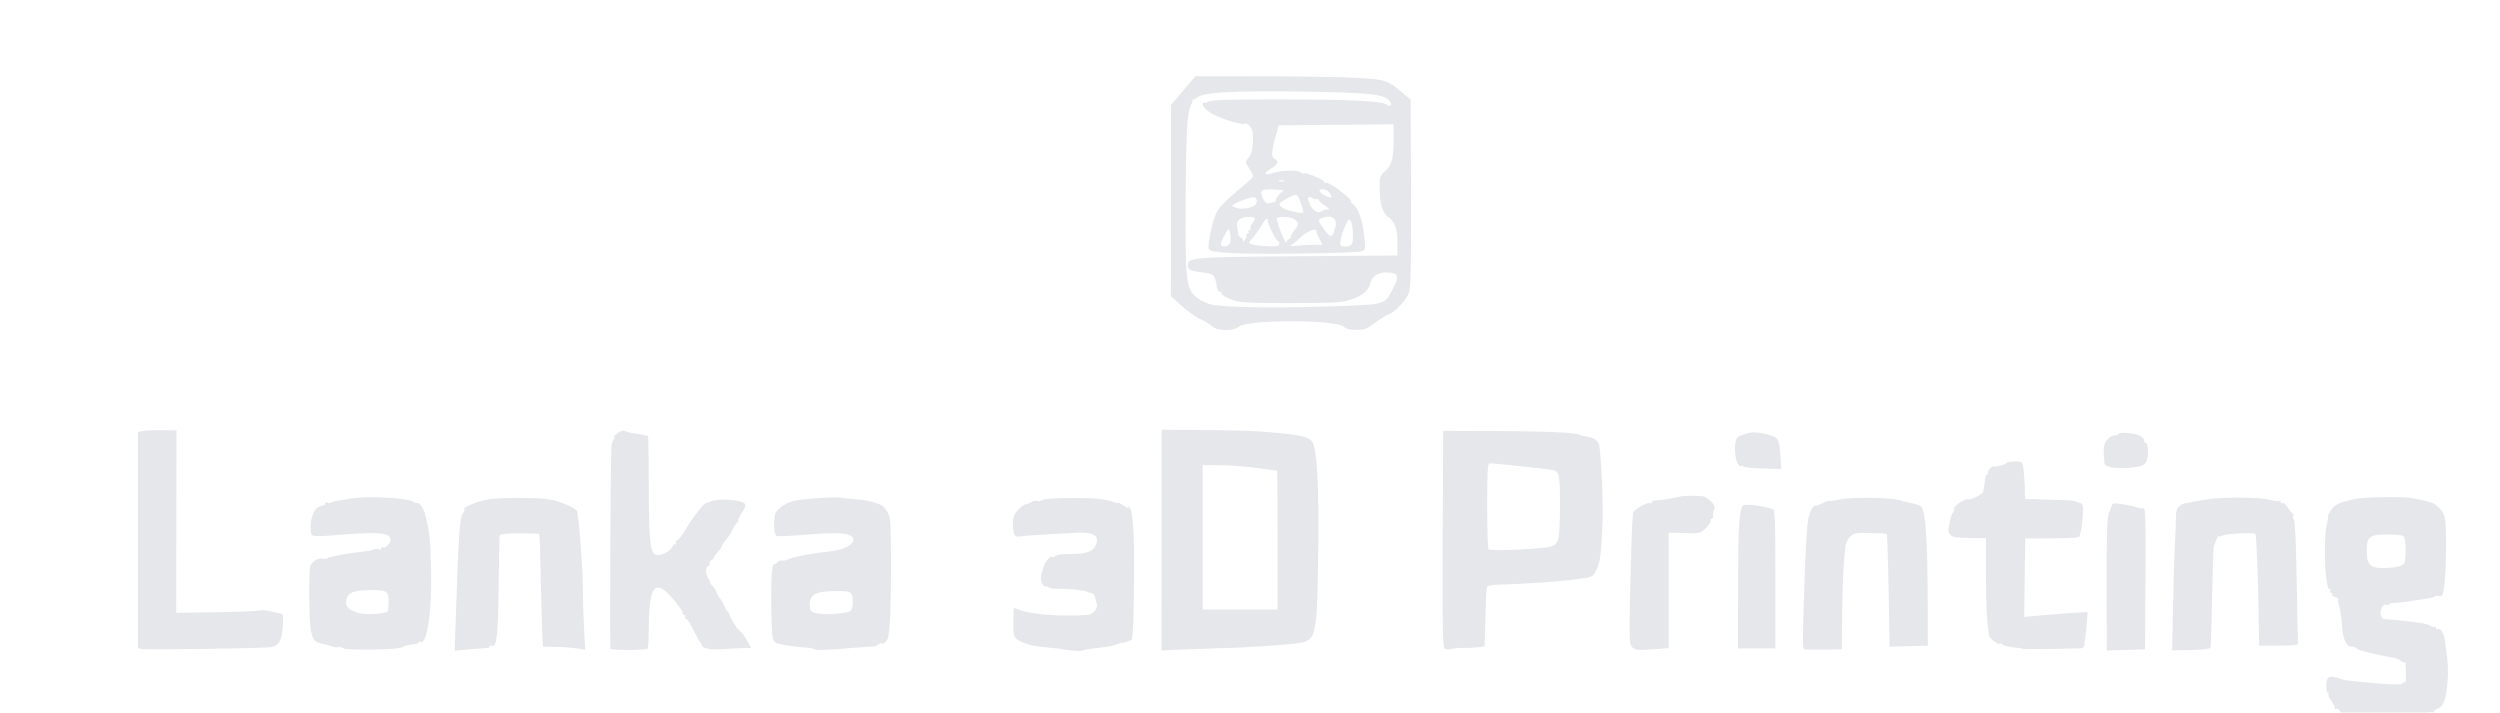<svg width="221" height="63" viewBox="0 0 221 63" fill="none" xmlns="http://www.w3.org/2000/svg">
<g clip-path="url(#clip0_518_21)">
<g filter="url(#filter0_d_518_21)">
<path d="M204.559 59.367C203.182 59.116 202.988 59.054 202.806 58.808C202.706 58.673 202.575 58.611 202.516 58.67C202.457 58.728 202.408 58.684 202.408 58.57C202.408 58.457 202.26 58.178 202.08 57.951C201.899 57.724 201.792 57.472 201.841 57.393C201.891 57.314 201.863 57.249 201.78 57.249C201.696 57.249 201.636 56.943 201.646 56.569C201.666 55.816 201.928 55.665 202.706 55.958C203.137 56.12 203.546 56.18 205.304 56.338C207.527 56.538 208.364 56.556 208.364 56.404C208.364 56.318 208.426 56.285 208.502 56.331C208.653 56.424 208.709 56.12 208.68 55.366C208.647 54.505 208.641 54.464 208.559 54.546C208.514 54.59 208.37 54.538 208.239 54.431C208.009 54.242 207.845 54.188 207.123 54.062C206.646 53.979 205.827 53.803 205.634 53.742C205.543 53.713 205.225 53.633 204.928 53.565C204.63 53.497 204.347 53.377 204.298 53.299C204.249 53.22 204.066 53.156 203.891 53.156C203.389 53.156 203.105 52.517 203.019 51.192C202.976 50.517 202.862 49.769 202.768 49.531C202.673 49.293 202.643 49.05 202.701 48.992C202.76 48.935 202.644 48.845 202.444 48.793C202.245 48.742 202.122 48.634 202.172 48.554C202.222 48.474 202.18 48.409 202.077 48.409C201.976 48.409 201.938 48.336 201.995 48.245C202.051 48.156 202.031 48.082 201.949 48.082C201.868 48.082 201.789 47.99 201.774 47.877C201.758 47.765 201.701 47.415 201.646 47.1C201.461 46.031 201.481 43.093 201.678 42.402C201.786 42.024 201.839 41.68 201.796 41.638C201.753 41.595 201.888 41.332 202.096 41.053C202.444 40.588 202.769 40.438 204.145 40.111C204.907 39.93 208.506 39.879 209.274 40.038C210.76 40.346 211.078 40.437 211.302 40.619C212.204 41.348 212.259 41.602 212.23 44.89C212.213 46.748 212.068 48.328 211.887 48.625C211.842 48.699 211.708 48.722 211.59 48.677C211.471 48.632 211.328 48.642 211.271 48.698C211.159 48.809 210.876 48.879 210.101 48.988C209.828 49.026 209.27 49.108 208.86 49.171C208.451 49.233 207.911 49.289 207.661 49.297C207.411 49.304 207.206 49.362 207.206 49.427C207.206 49.492 207.1 49.505 206.971 49.455C206.667 49.34 206.328 49.958 206.464 50.38C206.58 50.743 206.537 50.727 207.537 50.791C208.273 50.838 209.075 50.933 210.166 51.103C210.475 51.152 210.817 51.264 210.926 51.354C211.035 51.443 211.173 51.468 211.233 51.409C211.293 51.349 211.342 51.391 211.342 51.502C211.342 51.612 211.408 51.662 211.489 51.613C211.701 51.483 212.014 51.914 212.095 52.449C212.373 54.285 212.424 54.816 212.397 55.612C212.334 57.502 212.053 58.468 211.517 58.637C211.33 58.696 211.177 58.817 211.177 58.906C211.177 58.995 211.107 59.026 211.023 58.974C210.938 58.922 210.824 58.952 210.769 59.039C210.715 59.127 210.559 59.157 210.425 59.105C210.29 59.054 210.08 59.094 209.958 59.195C209.836 59.295 209.558 59.377 209.34 59.377C209.122 59.377 208.124 59.405 207.123 59.44C206.123 59.474 204.969 59.441 204.559 59.367L204.559 59.367ZM208.501 45.827C208.736 45.525 208.709 43.622 208.467 43.382C208.395 43.311 207.741 43.253 207.014 43.253C205.437 43.253 205.221 43.431 205.221 44.726C205.221 46.058 205.611 46.322 207.371 46.182C207.972 46.134 208.356 46.014 208.501 45.827V45.827ZM90.49 53.47C90.035 53.394 89.254 53.295 88.753 53.251C87.4 53.13 87.077 53.065 86.393 52.778C85.568 52.431 85.519 52.282 85.588 50.34L85.61 49.733L86.313 49.98C87.129 50.266 89.257 50.452 91.152 50.403C92.279 50.373 92.519 50.316 92.772 50.017C92.944 49.813 93.022 49.556 92.958 49.405C92.896 49.263 92.831 48.998 92.813 48.818C92.794 48.638 92.71 48.485 92.627 48.477C92.544 48.47 92.289 48.387 92.062 48.294C91.694 48.143 90.419 48.031 89.249 48.047C89.022 48.05 88.743 47.977 88.629 47.884C88.515 47.791 88.422 47.777 88.422 47.853C88.422 47.929 88.315 47.84 88.184 47.655C87.984 47.371 87.95 46.941 88.104 46.609C88.125 46.563 88.153 46.453 88.166 46.363C88.228 45.959 88.783 45.135 88.933 45.226C89.024 45.282 89.195 45.248 89.312 45.152C89.43 45.055 89.891 44.978 90.339 44.979C92.161 44.986 92.741 44.76 92.942 43.965C93.113 43.294 92.558 43.027 91.142 43.098C88.569 43.228 86.66 43.348 86.231 43.407C85.676 43.483 85.594 43.365 85.543 42.414C85.512 41.821 85.59 41.563 85.929 41.151C86.163 40.867 86.503 40.608 86.685 40.577C86.867 40.546 87.108 40.446 87.221 40.354C87.333 40.263 87.531 40.228 87.659 40.277C87.788 40.326 87.938 40.322 87.992 40.269C88.156 40.106 89.081 40.028 90.904 40.023C92.769 40.019 93.736 40.116 94.435 40.379C94.676 40.469 94.874 40.504 94.874 40.455C94.874 40.406 95.111 40.533 95.4 40.737C95.691 40.942 95.864 41.002 95.787 40.871C95.705 40.73 95.709 40.689 95.799 40.769C96.151 41.084 96.297 43.157 96.251 47.195C96.209 50.835 96.168 51.964 96.054 52.525C96.035 52.614 95.288 52.863 95.165 52.82C95.141 52.812 94.905 52.888 94.64 52.987C94.374 53.087 93.769 53.206 93.296 53.25C92.405 53.334 91.991 53.401 91.566 53.532C91.429 53.574 90.945 53.546 90.49 53.47L90.49 53.47ZM8.64 53.378L8.185 53.298V43.746V34.194L8.64 34.1C8.89 34.049 9.659 34.015 10.349 34.026L11.602 34.045L11.589 42.11L11.577 50.175L15.094 50.121C17.029 50.091 18.751 50.023 18.922 49.97C19.092 49.916 19.556 49.953 19.953 50.051C20.351 50.149 20.768 50.237 20.881 50.247C21.034 50.26 21.064 50.565 20.996 51.424C20.889 52.79 20.611 53.168 19.662 53.23C18.167 53.329 9.056 53.451 8.64 53.378L8.64 53.378ZM26.329 53.303C26.163 53.206 25.99 53.163 25.945 53.208C25.899 53.253 25.626 53.219 25.337 53.132C25.048 53.045 24.625 52.937 24.398 52.892C23.801 52.775 23.618 52.523 23.462 51.601C23.31 50.711 23.287 46.565 23.429 46.036C23.531 45.658 24.208 45.263 24.543 45.385C24.668 45.431 24.854 45.403 24.957 45.323C25.115 45.198 26.968 44.875 28.369 44.727C28.596 44.703 28.909 44.631 29.064 44.568C29.219 44.504 29.423 44.499 29.519 44.558C29.614 44.616 29.692 44.581 29.692 44.481C29.692 44.38 29.76 44.34 29.844 44.391C30.032 44.505 30.519 44.044 30.519 43.752C30.519 43.101 29.658 42.997 26.383 43.252C23.418 43.484 23.539 43.5 23.467 42.864C23.375 42.059 23.689 41.081 24.114 40.847C24.316 40.737 24.537 40.662 24.605 40.681C24.673 40.7 24.729 40.634 24.729 40.535C24.729 40.435 24.833 40.393 24.961 40.441C25.088 40.49 25.239 40.484 25.295 40.428C25.351 40.373 25.526 40.31 25.683 40.289C25.841 40.268 26.482 40.164 27.109 40.058C28.536 39.816 32.148 40.028 32.576 40.379C32.69 40.473 32.82 40.513 32.865 40.468C33.003 40.331 33.471 40.939 33.561 41.372C33.607 41.596 33.689 41.964 33.743 42.189C33.989 43.227 34.036 43.748 34.105 46.199C34.21 49.945 33.748 53.103 33.147 52.736C33.067 52.686 33.001 52.706 33.001 52.778C33.001 52.851 32.833 52.927 32.628 52.946C32.059 53 31.782 53.07 31.529 53.226C31.174 53.446 26.686 53.512 26.329 53.303V53.303ZM30.23 50.097C30.298 50.059 30.354 49.66 30.354 49.213C30.354 48.248 30.227 48.163 28.782 48.165C27.523 48.166 26.935 48.328 26.715 48.735C26.163 49.756 27.392 50.459 29.361 50.248C29.771 50.204 30.161 50.136 30.23 50.097V50.097ZM36.247 51.991C36.547 42.747 36.618 41.727 36.988 41.274C37.068 41.175 37.091 41.053 37.039 41.001C36.881 40.845 38.441 40.235 39.263 40.131C40.39 39.988 43.19 39.979 44.333 40.115C45.402 40.242 46.995 40.911 47.028 41.246C47.039 41.36 47.091 41.747 47.143 42.107C47.292 43.133 47.552 47.249 47.53 48.245C47.519 48.741 47.559 50.109 47.617 51.287L47.723 53.429L46.772 53.295C46.25 53.222 45.43 53.172 44.952 53.184C44.473 53.197 44.048 53.174 44.007 53.133C43.966 53.093 43.886 50.853 43.83 48.157C43.773 45.459 43.702 43.229 43.672 43.199C43.642 43.169 42.848 43.145 41.907 43.144C40.61 43.144 40.189 43.196 40.162 43.362C40.143 43.482 40.103 45.569 40.074 48C40.023 52.35 39.899 53.347 39.444 53.069C39.358 53.017 39.287 53.047 39.287 53.136C39.287 53.226 39.157 53.297 38.998 53.293C38.839 53.289 38.143 53.341 37.453 53.407L36.197 53.527L36.247 51.991ZM49.971 53.34C49.89 53.212 49.961 37.195 50.049 35.478C50.061 35.252 50.147 34.976 50.241 34.864C50.335 34.751 50.354 34.659 50.284 34.659C50.213 34.659 50.33 34.509 50.544 34.326C50.764 34.137 51.042 34.037 51.189 34.096C51.464 34.205 51.771 34.269 52.674 34.408C52.985 34.456 53.262 34.518 53.289 34.545C53.317 34.573 53.346 36.673 53.355 39.214C53.37 44.135 53.487 45.043 54.111 45.065C54.63 45.083 55.375 44.634 55.487 44.235C55.513 44.145 55.606 44.092 55.694 44.116C55.783 44.141 55.808 44.085 55.75 43.992C55.692 43.9 55.758 43.781 55.896 43.728C56.034 43.676 56.384 43.216 56.675 42.706C57.196 41.791 58.225 40.483 58.447 40.456C58.509 40.448 58.689 40.386 58.847 40.317C59.459 40.05 61.541 40.177 61.81 40.498C61.951 40.666 61.891 40.874 61.557 41.372C61.317 41.731 61.177 42.026 61.247 42.028C61.316 42.029 61.299 42.084 61.208 42.151C61.117 42.217 60.902 42.544 60.731 42.877C60.56 43.211 60.28 43.631 60.111 43.811C59.941 43.992 59.801 44.206 59.801 44.286C59.801 44.367 59.619 44.628 59.396 44.866C59.173 45.104 59.042 45.301 59.106 45.304C59.17 45.307 59.091 45.385 58.929 45.478C58.768 45.571 58.68 45.716 58.733 45.801C58.786 45.886 58.719 45.998 58.584 46.049C58.315 46.152 58.368 46.853 58.673 47.217C58.77 47.333 58.8 47.427 58.74 47.427C58.68 47.427 58.782 47.588 58.968 47.785C59.153 47.982 59.305 48.208 59.305 48.287C59.305 48.366 59.473 48.666 59.677 48.952C59.882 49.239 60.074 49.583 60.104 49.717C60.134 49.851 60.232 50.006 60.322 50.061C60.412 50.116 60.502 50.274 60.522 50.412C60.567 50.711 61.326 51.844 61.483 51.846C61.544 51.846 61.775 52.169 61.998 52.563L62.403 53.28L61.888 53.284C61.605 53.286 60.852 53.326 60.215 53.372C58.815 53.474 58.153 53.365 58.022 53.012C57.967 52.866 57.879 52.71 57.826 52.665C57.773 52.62 57.523 52.16 57.271 51.642C57.019 51.124 56.737 50.701 56.643 50.701C56.55 50.701 56.519 50.627 56.575 50.537C56.632 50.447 56.599 50.373 56.502 50.373C56.406 50.373 56.327 50.27 56.327 50.144C56.327 50.018 55.945 49.467 55.477 48.92C53.956 47.141 53.404 47.73 53.36 51.179C53.345 52.298 53.305 53.259 53.27 53.315C53.159 53.492 50.08 53.516 49.971 53.34L49.971 53.34ZM68.049 53.409C67.99 53.349 67.618 53.274 67.222 53.245C66.053 53.156 64.865 52.968 64.612 52.83C64.482 52.76 64.344 52.565 64.305 52.397C64.161 51.785 64.124 46.999 64.258 46.363C64.334 46.003 64.404 45.769 64.415 45.843C64.425 45.917 64.552 45.861 64.695 45.718C64.839 45.576 65.022 45.5 65.102 45.548C65.181 45.597 65.499 45.533 65.807 45.405C66.368 45.173 67.927 44.887 69.48 44.73C71.04 44.572 72.038 43.684 71.079 43.306C70.496 43.077 69.592 43.072 67.006 43.286C65.828 43.383 64.767 43.426 64.649 43.381C64.422 43.295 64.355 42.087 64.539 41.406C64.595 41.2 64.961 40.847 65.355 40.619C65.95 40.274 66.396 40.18 68.023 40.058C69.097 39.978 70.125 39.947 70.307 39.99C70.489 40.032 71.047 40.096 71.548 40.131C72.048 40.166 72.606 40.235 72.788 40.284C73.956 40.601 74.118 40.693 74.424 41.216C74.727 41.736 74.754 42.093 74.763 45.79C74.772 49.406 74.684 51.665 74.506 52.331C74.414 52.678 74.133 52.971 73.981 52.88C73.908 52.836 73.752 52.881 73.632 52.979C73.513 53.077 73.237 53.16 73.019 53.165C72.801 53.17 72.251 53.205 71.796 53.242C69.123 53.464 68.144 53.507 68.049 53.409L68.049 53.409ZM71.175 50.008C71.289 49.917 71.382 49.6 71.382 49.303C71.382 48.309 71.298 48.245 69.983 48.245C68.017 48.245 67.442 48.607 67.605 49.743C67.649 50.052 67.791 50.149 68.322 50.233C69.153 50.365 70.901 50.227 71.175 50.008V50.008ZM98.682 43.742L98.69 33.99L102.661 34.016C106.097 34.039 107.767 34.123 110.012 34.386C111.216 34.526 111.781 34.718 112.011 35.066C112.426 35.693 112.601 38.883 112.532 44.562C112.442 51.969 112.363 52.431 111.14 52.794C110.614 52.95 106.066 53.266 103.974 53.293C103.655 53.297 102.333 53.344 101.035 53.398L98.675 53.495L98.683 43.742L98.682 43.742ZM108.936 43.744C108.936 40.368 108.918 37.605 108.895 37.604C108.872 37.604 108.035 37.494 107.034 37.362C106.033 37.229 104.563 37.12 103.766 37.118L102.319 37.115V43.499V49.883H105.628H108.936L108.936 43.744ZM123.699 53.344C123.537 53.244 123.501 51.164 123.535 43.652L123.578 34.086L128.044 34.102C132.501 34.118 135.281 34.236 135.586 34.422C135.674 34.476 135.969 34.548 136.241 34.582C136.8 34.652 137.286 34.961 137.356 35.29C137.544 36.175 137.731 40.358 137.661 42.107C137.543 45.057 137.46 45.709 137.114 46.403C136.816 46.999 136.794 47.01 135.406 47.2C133.977 47.396 130.771 47.623 128.748 47.671C128.135 47.686 127.579 47.751 127.513 47.817C127.447 47.882 127.38 48.355 127.365 48.868C127.35 49.381 127.315 50.553 127.287 51.473L127.237 53.146L126.565 53.222C126.196 53.265 125.633 53.29 125.315 53.279C124.996 53.268 124.549 53.307 124.321 53.365C124.092 53.423 123.813 53.413 123.699 53.344L123.699 53.344ZM133.221 44.278C133.807 43.999 133.882 43.632 133.901 40.941C133.922 37.929 133.866 37.663 133.183 37.536C132.681 37.443 128.118 36.961 127.672 36.954C127.513 36.952 127.465 37.806 127.465 40.688C127.465 42.744 127.521 44.484 127.589 44.556C127.783 44.758 132.726 44.515 133.221 44.278V44.278ZM140.254 53.182C140.038 52.969 140.019 52.285 140.112 48.094C140.17 45.432 140.246 42.885 140.279 42.434C140.313 41.984 140.347 41.501 140.355 41.36C140.371 41.073 141.641 40.337 141.874 40.48C141.956 40.53 142.024 40.498 142.024 40.408C142.024 40.318 142.154 40.243 142.313 40.242C142.748 40.237 143.862 40.066 144.423 39.918C144.837 39.808 145.805 39.79 146.591 39.877C146.691 39.888 146.97 40.078 147.21 40.298C147.559 40.618 147.619 40.774 147.506 41.075C147.429 41.283 147.398 41.544 147.438 41.657C147.478 41.77 147.426 41.862 147.322 41.862C147.218 41.862 147.175 41.929 147.226 42.011C147.278 42.094 147.092 42.387 146.814 42.663C146.321 43.15 146.27 43.163 144.91 43.126L143.512 43.089L143.513 48.191L143.513 53.292L142.313 53.382C140.759 53.498 140.553 53.478 140.254 53.182V53.182ZM155.507 53.392C155.333 53.316 155.332 52.976 155.495 48C155.6 44.804 155.714 42.745 155.826 42.025C155.932 41.34 156.231 40.716 156.454 40.715C156.57 40.714 156.881 40.602 157.145 40.466C157.408 40.33 157.653 40.247 157.688 40.282C157.723 40.317 158.198 40.253 158.743 40.141C159.915 39.899 163.681 39.994 164.145 40.277C164.234 40.332 164.615 40.425 164.991 40.485C165.367 40.544 165.753 40.686 165.849 40.801C166.223 41.246 166.394 43.772 166.409 49.064L166.42 53.075L164.727 53.121L163.034 53.168L163.019 52.057C162.954 47.307 162.85 43.261 162.791 43.203C162.753 43.165 162.087 43.124 161.311 43.112C160.064 43.092 159.858 43.131 159.539 43.447C159.34 43.644 159.153 44.049 159.123 44.347C158.938 46.203 158.869 47.693 158.844 50.374L158.816 53.402L157.244 53.433C156.38 53.45 155.598 53.431 155.507 53.392H155.507ZM174.877 53.361C174.844 53.329 174.464 53.27 174.03 53.23C173.597 53.19 173.142 53.074 173.019 52.973C172.896 52.872 172.795 52.83 172.795 52.881C172.795 53.11 171.901 52.485 171.853 52.223C171.643 51.07 171.56 49.541 171.557 46.77L171.554 43.575L170.077 43.556C168.856 43.539 168.561 43.484 168.38 43.239C168.259 43.076 168.195 42.828 168.238 42.689C168.28 42.549 168.351 42.226 168.396 41.97C168.44 41.715 168.554 41.413 168.649 41.3C168.744 41.187 168.782 41.056 168.733 41.008C168.568 40.844 169.686 40.05 169.96 40.136C170.232 40.221 171.294 39.685 171.319 39.45C171.327 39.381 171.367 39.14 171.408 38.915C171.449 38.69 171.496 38.377 171.512 38.219C171.528 38.062 171.605 37.933 171.682 37.933C171.759 37.933 171.781 37.868 171.731 37.788C171.648 37.654 172.112 37.149 172.24 37.233C172.362 37.313 173.303 37.064 173.387 36.93C173.436 36.851 173.766 36.787 174.12 36.787C174.719 36.787 174.771 36.825 174.856 37.319C174.906 37.612 174.965 38.358 174.988 38.977L175.028 40.104L176.931 40.166C177.977 40.201 178.945 40.234 179.081 40.24C179.218 40.246 179.522 40.323 179.757 40.41C180.145 40.555 180.18 40.64 180.132 41.338C180.077 42.144 179.959 43.06 179.901 43.13C179.882 43.153 179.858 43.263 179.846 43.376C179.83 43.528 179.216 43.584 177.426 43.593L175.028 43.605L174.983 47.069L174.939 50.533L175.893 50.449C177.623 50.297 178.821 50.203 179.689 50.152L180.545 50.102L180.469 51.097C180.427 51.645 180.364 52.24 180.329 52.42C180.293 52.6 180.259 52.871 180.252 53.023C180.245 53.175 180.109 53.304 179.95 53.31C178.148 53.374 174.922 53.406 174.876 53.361L174.877 53.361ZM182.229 47.687C182.22 42.906 182.262 41.764 182.463 41.288C182.597 40.97 182.713 40.656 182.721 40.59C182.729 40.524 182.862 40.482 183.018 40.496C183.672 40.556 184.527 40.718 184.893 40.852C185.109 40.931 185.38 40.963 185.494 40.923C185.661 40.866 185.694 42.13 185.66 47.126L185.616 53.402L183.928 53.454L182.24 53.507L182.229 47.687L182.229 47.687ZM188.095 49.603C188.138 47.461 188.216 44.935 188.267 43.99C188.318 43.044 188.356 42.01 188.352 41.69C188.341 40.95 188.636 40.554 189.259 40.474C189.53 40.44 189.752 40.4 189.752 40.386C189.752 40.373 189.938 40.334 190.166 40.3C190.393 40.266 190.84 40.194 191.159 40.14C192.372 39.933 195.694 39.945 196.515 40.159C196.966 40.277 197.398 40.336 197.473 40.289C197.549 40.243 197.611 40.288 197.611 40.388C197.611 40.489 197.682 40.528 197.769 40.475C197.856 40.422 198.059 40.583 198.22 40.833C198.381 41.084 198.587 41.34 198.677 41.403C198.768 41.465 198.789 41.569 198.724 41.633C198.659 41.697 198.684 41.842 198.778 41.955C198.886 42.083 198.981 44.139 199.031 47.429C199.075 50.328 199.127 52.783 199.147 52.887C199.172 53.018 198.662 53.075 197.445 53.075H195.708L195.68 51.192C195.623 47.292 195.471 43.292 195.378 43.199C195.223 43.045 192.794 43.17 192.457 43.348C192.289 43.437 192.147 43.452 192.141 43.382C192.13 43.245 191.82 43.904 191.7 44.317C191.661 44.452 191.594 46.478 191.55 48.819C191.506 51.159 191.444 53.153 191.414 53.249C191.38 53.354 190.693 53.438 189.687 53.461L188.016 53.498L188.095 49.603ZM149.644 47.877C149.654 42.489 149.745 41.031 150.096 40.685C150.261 40.521 151.591 40.675 152.653 40.982C152.922 41.059 152.943 41.498 152.943 47.193V53.32H151.288H149.634L149.644 47.877H149.644ZM150.13 37.23C150.13 37.156 150.064 37.136 149.984 37.185C149.683 37.369 149.395 36.718 149.378 35.818C149.362 35.01 149.493 34.614 149.799 34.539C149.845 34.528 150.105 34.434 150.378 34.33C150.9 34.132 151.681 34.206 152.721 34.553C153.191 34.709 153.304 35.011 153.394 36.349L153.469 37.466L151.8 37.415C150.882 37.388 150.13 37.304 150.13 37.23L150.13 37.23ZM182.432 37.264C182.227 37.188 182.053 37.068 182.046 36.997C181.902 35.671 181.951 35.208 182.271 34.864C182.459 34.661 182.745 34.495 182.906 34.495C183.067 34.495 183.237 34.434 183.284 34.358C183.395 34.18 184.492 34.253 185.079 34.477C185.329 34.573 185.534 34.763 185.534 34.901C185.534 35.038 185.596 35.15 185.672 35.15C185.807 35.15 185.864 35.362 185.881 35.928C185.898 36.519 185.772 36.876 185.468 37.1C185.108 37.365 183.006 37.478 182.432 37.264V37.264ZM103.16 24.851C102.986 24.679 102.52 24.393 102.126 24.216C101.732 24.039 100.981 23.511 100.458 23.043L99.507 22.192L99.509 13.734L99.511 5.276L100.593 4.008L101.674 2.739L107.829 2.746C111.214 2.75 114.974 2.816 116.184 2.894C118.553 3.045 118.726 3.108 120.154 4.349L120.7 4.822L120.733 12.989C120.758 19.166 120.716 21.32 120.558 21.832C120.343 22.53 119.343 23.582 118.643 23.845C118.44 23.921 117.922 24.25 117.492 24.574C116.839 25.068 116.576 25.165 115.896 25.165C115.364 25.165 114.989 25.072 114.812 24.898C114.144 24.236 106.234 24.229 105.497 24.889C105.05 25.29 103.58 25.266 103.161 24.851L103.16 24.851ZM114.189 23.064C118.529 22.906 118.402 22.945 119.129 21.528C119.741 20.333 119.631 20.09 118.472 20.09C117.783 20.09 117.26 20.465 117.13 21.052C116.986 21.702 116.459 22.137 115.388 22.491C114.597 22.752 113.908 22.791 110.094 22.791C106.157 22.791 105.622 22.759 104.842 22.473C104.364 22.297 103.973 22.053 103.973 21.931C103.973 21.808 103.903 21.751 103.816 21.804C103.73 21.857 103.614 21.622 103.559 21.282C103.401 20.302 103.273 20.181 102.284 20.074C101.204 19.957 100.995 19.851 100.995 19.422C100.995 18.764 101.515 18.723 110.715 18.653L119.524 18.586L119.524 17.415C119.523 16.536 119.441 16.111 119.195 15.712C119.015 15.419 118.81 15.18 118.739 15.18C118.538 15.18 118.157 14.494 118.059 13.953C118.01 13.683 117.966 13.031 117.961 12.505C117.953 11.655 118.004 11.506 118.42 11.152C119.021 10.641 119.194 10.015 119.194 8.344V6.99L114.121 7.034L109.049 7.077L108.745 8.141C108.376 9.434 108.361 9.922 108.688 10.046C109.109 10.206 108.965 10.547 108.316 10.931C107.624 11.34 107.82 11.547 108.634 11.266C109.286 11.041 110.868 11.033 111.006 11.254C111.063 11.345 111.177 11.379 111.259 11.329C111.453 11.211 113.072 11.899 113.072 12.099C113.072 12.184 113.133 12.216 113.207 12.17C113.282 12.125 113.641 12.286 114.005 12.529C114.729 13.011 115.787 13.981 115.389 13.797C115.252 13.734 115.345 13.841 115.595 14.035C116.104 14.431 116.458 15.482 116.622 17.083C116.71 17.949 116.683 18.104 116.428 18.21C116.009 18.385 107.071 18.51 104.83 18.372C103.379 18.282 102.935 18.2 102.86 18.006C102.733 17.677 103.119 15.768 103.484 14.921C103.747 14.312 104.164 13.891 106.289 12.089C106.91 11.563 106.912 11.653 106.255 10.606C106.091 10.343 106.111 10.228 106.369 9.945C106.808 9.465 106.924 7.801 106.557 7.247C106.394 7.001 106.192 6.879 106.043 6.935C105.682 7.072 103.657 6.417 102.939 5.931C102.598 5.699 102.319 5.39 102.319 5.243C102.319 5.096 102.368 5.025 102.428 5.084C102.488 5.143 102.647 5.101 102.783 4.99C102.967 4.838 104.441 4.787 108.671 4.787C115.061 4.785 118.018 4.915 118.51 5.219C118.965 5.501 119.152 5.274 118.79 4.878C118.279 4.32 116.999 4.189 111.17 4.097C105.157 4.003 102.34 4.158 101.833 4.612C101.676 4.753 101.498 4.831 101.437 4.786C101.376 4.74 101.361 4.75 101.403 4.807C101.445 4.864 101.404 5.051 101.311 5.224C100.94 5.908 100.84 7.62 100.812 13.765C100.779 20.764 100.842 21.387 101.667 22.203C101.923 22.457 102.511 22.766 102.983 22.896C104.047 23.189 108.8 23.26 114.189 23.064L114.189 23.064ZM104.773 17.332C104.803 17.12 104.781 16.76 104.723 16.532C104.621 16.132 104.604 16.143 104.229 16.835C103.799 17.63 103.829 17.842 104.361 17.767C104.59 17.735 104.737 17.579 104.773 17.332H104.773ZM109.102 17.553C109.102 17.418 109.04 17.308 108.965 17.308C108.806 17.308 108.006 15.672 108.068 15.475C108.091 15.402 108.048 15.343 107.974 15.343C107.9 15.343 107.661 15.656 107.444 16.039C107.227 16.422 106.879 16.903 106.671 17.109C106.416 17.361 106.36 17.505 106.498 17.551C106.866 17.673 107.516 17.754 108.316 17.776C108.914 17.794 109.102 17.74 109.102 17.553H109.102ZM112.19 17.635H112.915L112.629 17.103C112.471 16.811 112.358 16.516 112.377 16.448C112.478 16.082 111.575 16.416 111.004 16.955C110.64 17.299 110.231 17.631 110.094 17.691C109.958 17.752 110.21 17.764 110.655 17.718C111.1 17.673 111.791 17.635 112.19 17.635V17.635ZM115.492 17.601C115.669 17.319 115.624 15.929 115.427 15.581C115.277 15.316 115.237 15.334 115.012 15.765C114.684 16.396 114.386 17.487 114.495 17.661C114.625 17.869 115.352 17.826 115.492 17.601L115.492 17.601ZM109.941 17.144C110.025 17.144 110.094 17.064 110.094 16.965C110.094 16.867 110.243 16.599 110.425 16.37C110.824 15.868 110.832 15.769 110.496 15.437C110.231 15.175 109.021 15.075 108.878 15.304C108.836 15.372 108.999 15.932 109.241 16.549C109.483 17.165 109.705 17.551 109.734 17.407C109.764 17.262 109.857 17.144 109.941 17.144V17.144ZM106.192 16.793C106.144 16.716 106.188 16.653 106.289 16.653C106.391 16.653 106.428 16.579 106.372 16.489C106.316 16.399 106.353 16.326 106.455 16.326C106.556 16.326 106.6 16.263 106.553 16.186C106.505 16.109 106.572 15.907 106.703 15.736C107.057 15.273 107.007 15.18 106.404 15.18C105.581 15.18 105.233 15.501 105.372 16.13C105.435 16.415 105.487 16.704 105.486 16.773C105.486 16.842 105.594 16.958 105.726 17.031C105.857 17.104 105.921 17.252 105.867 17.359C105.813 17.466 105.883 17.413 106.024 17.243C106.164 17.072 106.239 16.869 106.192 16.793H106.192ZM114.032 16.136C114.261 15.296 113.754 14.931 112.838 15.279C112.477 15.416 112.502 15.521 113.087 16.319C113.641 17.077 113.783 17.049 114.032 16.136V16.136ZM111.17 14.484C110.952 13.721 110.711 13.215 110.564 13.215C110.298 13.215 109.102 13.871 109.102 14.017C109.102 14.262 109.521 14.514 110.19 14.669C111.216 14.907 111.287 14.894 111.17 14.484V14.484ZM113.312 14.522C113.592 14.52 113.557 14.46 113.114 14.179C112.818 13.991 112.576 13.759 112.576 13.663C112.576 13.567 112.529 13.535 112.472 13.592C112.414 13.648 112.222 13.618 112.044 13.524C111.606 13.292 111.549 13.395 111.769 14.02C111.962 14.569 112.54 14.928 112.816 14.671C112.902 14.591 113.126 14.524 113.312 14.522H113.312ZM106.91 14.159C107.185 13.939 107.173 13.554 106.887 13.445C106.761 13.398 106.222 13.542 105.688 13.765C105.109 14.008 104.818 14.205 104.966 14.254C105.102 14.299 105.326 14.373 105.462 14.419C105.781 14.527 106.642 14.372 106.91 14.159H106.91ZM108.619 13.87C108.703 13.87 108.771 13.793 108.771 13.7C108.771 13.606 108.925 13.366 109.113 13.168L109.455 12.806L108.679 12.755C107.639 12.688 107.396 12.794 107.539 13.255C107.707 13.798 107.965 14.061 108.232 13.96C108.361 13.91 108.535 13.87 108.619 13.87V13.87ZM113.54 13.068C113.302 12.69 112.529 12.577 112.67 12.941C112.745 13.134 113.573 13.541 113.704 13.448C113.733 13.428 113.659 13.257 113.54 13.068V13.068ZM109.474 11.961C109.36 11.916 109.174 11.916 109.06 11.961C108.947 12.007 109.04 12.044 109.267 12.044C109.495 12.044 109.588 12.007 109.474 11.961Z" fill="#E5E7EB"/>
</g>
</g>
<defs>
<filter id="filter0_d_518_21" x="7.185" y="1.739" width="214.218" height="66.714" filterUnits="userSpaceOnUse" color-interpolation-filters="sRGB">
<feFlood flood-opacity="0" result="BackgroundImageFix"/>
<feColorMatrix in="SourceAlpha" type="matrix" values="0 0 0 0 0 0 0 0 0 0 0 0 0 0 0 0 0 0 127 0" result="hardAlpha"/>
<feOffset dx="4" dy="4"/>
<feGaussianBlur stdDeviation="2.5"/>
<feComposite in2="hardAlpha" operator="out"/>
<feColorMatrix type="matrix" values="0 0 0 0 0.388 0 0 0 0 0.388 0 0 0 0 0.388 0 0 0 0.25 0"/>
<feBlend mode="normal" in2="BackgroundImageFix" result="effect1_dropShadow_518_21"/>
<feBlend mode="normal" in="SourceGraphic" in2="effect1_dropShadow_518_21" result="shape"/>
</filter>
<clipPath id="clip0_518_21">
<rect width="221" height="63" fill="white"/>
</clipPath>
</defs>
</svg>
